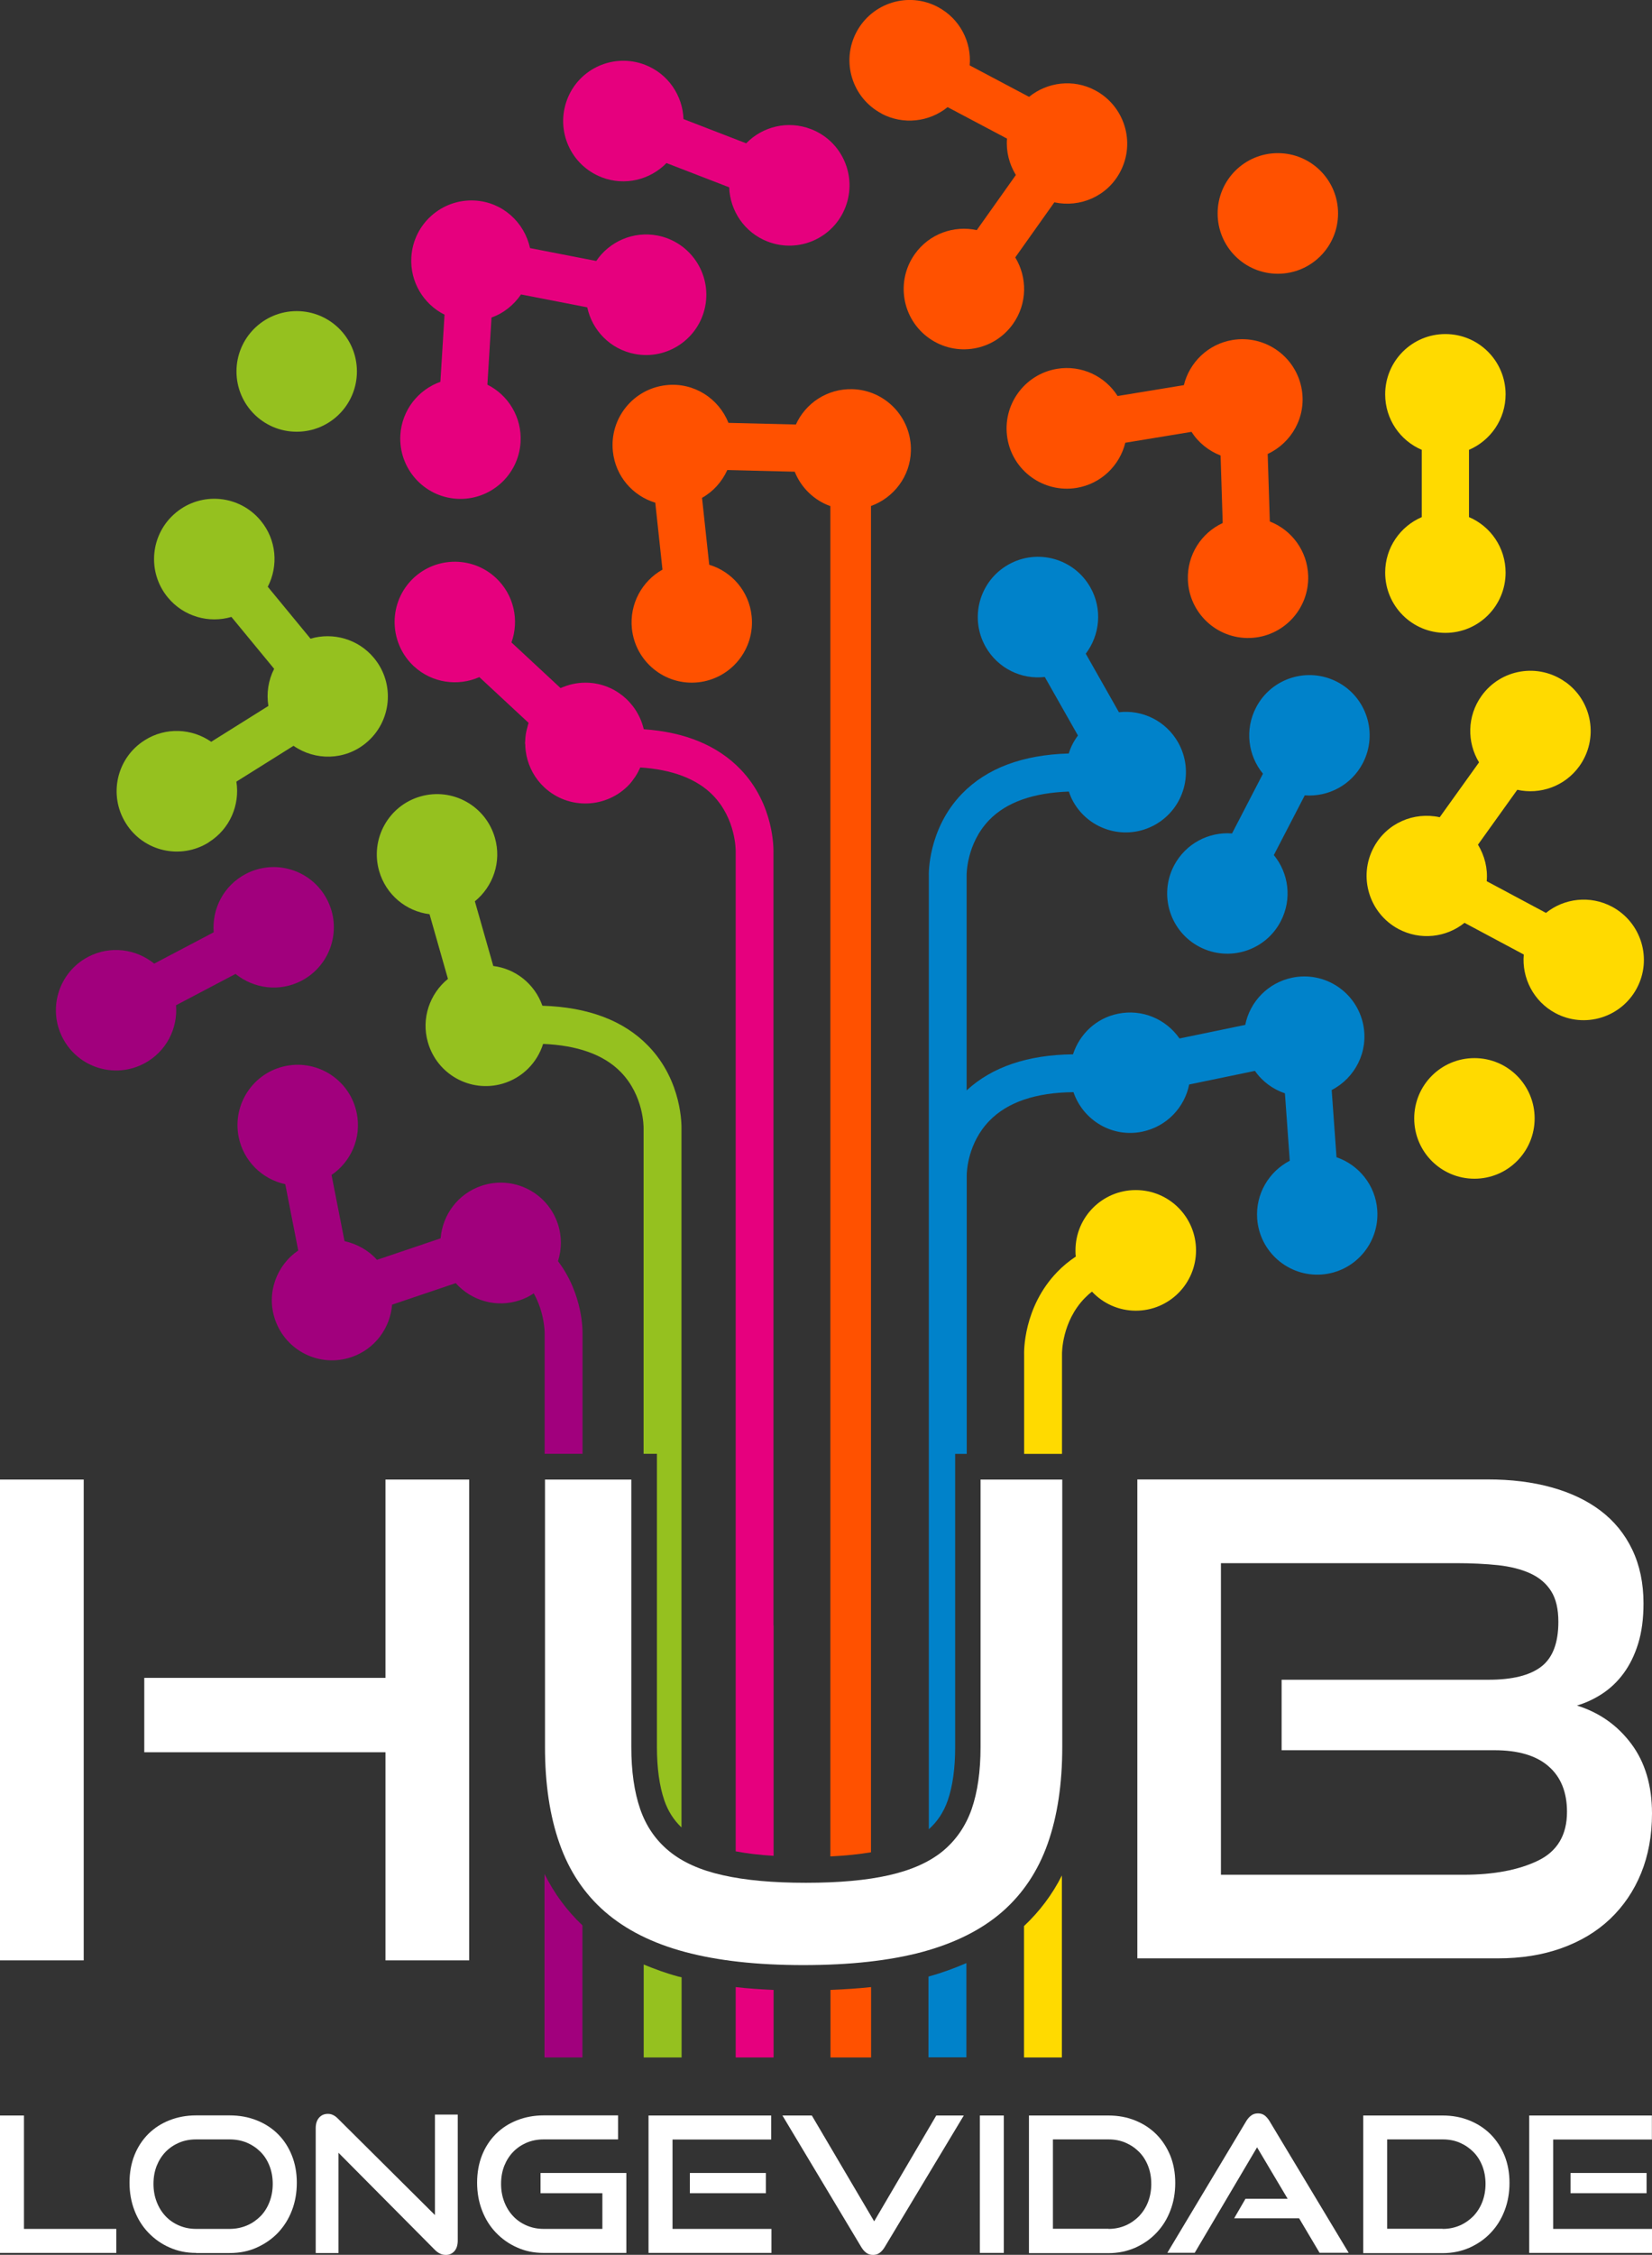 <svg width="140" height="191" viewBox="0 0 140 191" fill="none" xmlns="http://www.w3.org/2000/svg">
<rect x="0" y="0" width="140" height="191" fill="#333333" stroke="none"/>
<g clip-path="url(#clip0_105_8)">
<path d="M0 166.058V125.33H7.094V166.058H0ZM32.669 166.058V148.429H12.227V142.128H32.669V125.33H39.763V166.058H32.669Z" fill="white"/>
<path d="M83.097 125.33H90.022V147.988C90.022 151.113 89.611 153.838 88.791 156.162C87.97 158.486 86.689 160.409 84.939 161.941C83.188 163.464 80.926 164.596 78.155 165.347C75.383 166.088 72.021 166.459 68.079 166.459C64.137 166.459 60.825 166.088 58.053 165.347C55.282 164.606 53.02 163.464 51.269 161.941C49.518 160.419 48.238 158.496 47.417 156.162C46.597 153.838 46.186 151.113 46.186 147.988V125.33H53.501V147.988C53.501 150.031 53.751 151.784 54.251 153.237C54.751 154.689 55.572 155.881 56.712 156.813C57.843 157.744 59.364 158.425 61.265 158.846C63.166 159.277 65.507 159.487 68.299 159.487C71.091 159.487 73.432 159.277 75.333 158.846C77.234 158.415 78.745 157.744 79.886 156.813C81.016 155.881 81.837 154.689 82.347 153.237C82.847 151.784 83.097 150.041 83.097 147.988V125.33Z" fill="white"/>
<path d="M96.385 165.888V125.32H126.092C128.063 125.32 129.864 125.54 131.485 125.991C133.106 126.442 134.487 127.093 135.648 127.974C136.798 128.846 137.699 129.948 138.329 131.27C138.959 132.592 139.28 134.105 139.28 135.818C139.28 137.12 139.129 138.252 138.829 139.223C138.529 140.195 138.119 141.026 137.599 141.737C137.078 142.449 136.468 143.02 135.788 143.47C135.097 143.921 134.387 144.252 133.636 144.472C135.537 145.063 137.068 146.145 138.239 147.707C139.41 149.27 140 151.243 140 153.617C140 155.481 139.69 157.163 139.079 158.666C138.469 160.168 137.589 161.461 136.458 162.542C135.317 163.624 133.947 164.446 132.326 165.027C130.705 165.607 128.914 165.888 126.933 165.888H96.385ZM108.612 148.258V142.288H126.152C128.163 142.288 129.654 141.918 130.615 141.177C131.585 140.435 132.065 139.163 132.065 137.38C132.065 136.298 131.865 135.437 131.455 134.786C131.045 134.135 130.455 133.634 129.694 133.283C128.934 132.933 128.023 132.702 126.953 132.582C125.892 132.472 124.711 132.412 123.411 132.412H103.469V158.806H124.021C126.592 158.806 128.694 158.405 130.334 157.614C131.975 156.823 132.796 155.44 132.796 153.477C132.796 151.814 132.276 150.522 131.235 149.621C130.194 148.709 128.664 148.258 126.652 148.258H108.612Z" fill="white"/>
<path d="M108.292 23.189C111.113 23.189 113.395 20.905 113.395 18.08C113.395 15.256 111.113 12.972 108.292 12.972C105.47 12.972 103.189 15.256 103.189 18.08C103.189 20.905 105.47 23.189 108.292 23.189Z" fill="#FF5100"/>
<path d="M25.144 36.571C27.966 36.571 30.247 34.287 30.247 31.463C30.247 28.638 27.966 26.354 25.144 26.354C22.323 26.354 20.041 28.638 20.041 31.463C20.041 34.287 22.323 36.571 25.144 36.571Z" fill="#95C11F"/>
<path d="M117.387 48.501C117.387 51.326 119.668 53.61 122.49 53.61C125.312 53.61 127.593 51.326 127.593 48.501C127.593 46.388 126.312 44.575 124.491 43.803V38.104C126.312 37.322 127.593 35.52 127.593 33.406C127.593 30.581 125.312 28.297 122.49 28.297C119.668 28.297 117.387 30.581 117.387 33.406C117.387 35.52 118.668 37.333 120.489 38.104V43.803C118.668 44.585 117.387 46.388 117.387 48.501Z" fill="#FFDA00"/>
<path d="M99.487 73.333C98.186 75.837 99.167 78.922 101.668 80.214C104.17 81.507 107.251 80.535 108.542 78.031C109.513 76.158 109.212 73.964 107.952 72.431L110.573 67.373C112.554 67.523 114.525 66.511 115.496 64.638C116.797 62.134 115.816 59.049 113.315 57.757C110.813 56.465 107.732 57.436 106.441 59.94C105.47 61.814 105.77 64.007 107.031 65.54L104.41 70.598C102.429 70.448 100.467 71.46 99.487 73.333Z" fill="#0082CA"/>
<path d="M50.979 15.015C52.95 15.776 55.092 15.236 56.482 13.813L61.795 15.867C61.865 17.85 63.086 19.703 65.057 20.464C67.689 21.476 70.64 20.174 71.651 17.539C72.662 14.905 71.361 11.95 68.729 10.938C66.758 10.177 64.617 10.718 63.236 12.14L57.923 10.087C57.853 8.104 56.632 6.25 54.661 5.489C52.03 4.478 49.078 5.78 48.068 8.414C47.057 11.049 48.358 14.004 50.989 15.015H50.979Z" fill="#E6007E"/>
<path d="M89.581 31.242C86.8 31.703 84.919 34.328 85.369 37.112C85.819 39.897 88.451 41.78 91.232 41.329C93.313 40.989 94.894 39.426 95.365 37.503L100.978 36.581C101.558 37.503 102.439 38.194 103.439 38.585L103.619 44.304C101.818 45.136 100.598 46.989 100.668 49.102C100.758 51.917 103.109 54.131 105.931 54.041C108.742 53.95 110.953 51.596 110.863 48.772C110.793 46.658 109.463 44.895 107.612 44.174L107.431 38.454C109.453 37.513 110.703 35.329 110.323 33.015C109.863 30.231 107.241 28.348 104.46 28.798C102.379 29.139 100.798 30.701 100.327 32.625L94.714 33.546C93.654 31.873 91.662 30.902 89.581 31.242Z" fill="#FF5100"/>
<path d="M33.929 36.842C33.759 39.656 35.901 42.081 38.712 42.251C41.524 42.421 43.945 40.278 44.115 37.463C44.245 35.359 43.075 33.466 41.304 32.585L41.654 26.895C42.684 26.535 43.545 25.833 44.155 24.942L49.768 26.034C50.179 27.977 51.71 29.58 53.781 29.98C56.542 30.521 59.224 28.708 59.764 25.944C60.304 23.179 58.493 20.494 55.732 19.953C53.661 19.553 51.639 20.464 50.529 22.107L44.916 21.015C44.445 18.832 42.594 17.129 40.263 16.988C37.451 16.818 35.03 18.962 34.86 21.776C34.73 23.88 35.901 25.773 37.672 26.655L37.321 32.344C35.45 33.005 34.059 34.738 33.929 36.842Z" fill="#E6007E"/>
<path d="M74.703 9.626C76.564 10.608 78.765 10.327 80.306 9.075L85.339 11.74C85.249 12.832 85.529 13.903 86.089 14.825L82.777 19.493C80.836 19.072 78.745 19.803 77.524 21.526C75.893 23.83 76.434 27.015 78.735 28.648C81.036 30.281 84.218 29.74 85.849 27.436C87.07 25.713 87.07 23.499 86.039 21.806L89.351 17.139C91.532 17.61 93.844 16.628 94.934 14.554C96.255 12.06 95.294 8.975 92.813 7.653C90.952 6.661 88.751 6.952 87.21 8.204L82.177 5.539C82.347 3.556 81.347 1.583 79.475 0.591C76.984 -0.731 73.902 0.23 72.582 2.715C71.261 5.209 72.211 8.294 74.703 9.616V9.626Z" fill="#FF5100"/>
<path d="M0 190.84V179.2H2.031V188.806H9.856V190.84H0Z" fill="white"/>
<path d="M16.619 190.84C15.809 190.84 15.059 190.689 14.368 190.379C13.678 190.078 13.088 189.658 12.577 189.127C12.067 188.596 11.677 187.975 11.396 187.244C11.116 186.523 10.976 185.731 10.976 184.89C10.976 184.048 11.116 183.257 11.396 182.556C11.677 181.855 12.077 181.254 12.577 180.753C13.088 180.252 13.678 179.871 14.368 179.601C15.059 179.33 15.809 179.19 16.619 179.19H19.451C20.292 179.19 21.062 179.33 21.762 179.611C22.463 179.891 23.063 180.282 23.564 180.783C24.064 181.284 24.454 181.885 24.734 182.586C25.014 183.287 25.154 184.058 25.154 184.9C25.154 185.741 25.014 186.533 24.734 187.254C24.454 187.985 24.054 188.606 23.553 189.137C23.043 189.668 22.443 190.078 21.752 190.389C21.062 190.7 20.302 190.85 19.461 190.85H16.63L16.619 190.84ZM19.451 188.806C19.981 188.806 20.472 188.706 20.922 188.516C21.372 188.326 21.752 188.055 22.083 187.725C22.413 187.384 22.663 186.983 22.843 186.512C23.023 186.042 23.113 185.531 23.113 184.99C23.113 184.449 23.023 183.938 22.843 183.477C22.663 183.017 22.413 182.616 22.083 182.285C21.752 181.955 21.372 181.694 20.922 181.504C20.472 181.314 19.981 181.224 19.451 181.224H16.619C16.099 181.224 15.619 181.314 15.169 181.504C14.728 181.694 14.348 181.955 14.028 182.285C13.708 182.616 13.458 183.017 13.278 183.467C13.098 183.928 13.007 184.429 13.007 184.99C13.007 185.551 13.098 186.042 13.278 186.512C13.458 186.983 13.708 187.384 14.028 187.725C14.348 188.065 14.728 188.326 15.169 188.516C15.609 188.706 16.089 188.806 16.619 188.806H19.451Z" fill="white"/>
<path d="M28.686 182.325V190.85H26.755V180.282C26.755 179.911 26.845 179.611 27.035 179.391C27.226 179.17 27.476 179.06 27.796 179.06C27.946 179.06 28.086 179.09 28.226 179.16C28.366 179.22 28.506 179.33 28.656 179.481L36.861 187.634V179.12H38.792V189.788C38.792 190.169 38.702 190.469 38.512 190.689C38.322 190.9 38.082 191.01 37.782 191.01C37.451 191.01 37.141 190.87 36.851 190.579L28.676 182.346L28.686 182.325Z" fill="white"/>
<path d="M46.066 190.84C45.256 190.84 44.505 190.689 43.825 190.379C43.135 190.078 42.544 189.658 42.034 189.127C41.524 188.596 41.133 187.975 40.853 187.244C40.573 186.523 40.433 185.731 40.433 184.89C40.433 184.048 40.573 183.257 40.853 182.556C41.133 181.855 41.534 181.254 42.034 180.753C42.544 180.252 43.135 179.871 43.825 179.601C44.515 179.33 45.266 179.19 46.076 179.19H52.38V181.224H46.076C45.556 181.224 45.076 181.314 44.626 181.504C44.185 181.694 43.805 181.955 43.485 182.285C43.165 182.616 42.914 183.017 42.734 183.467C42.554 183.928 42.464 184.429 42.464 184.99C42.464 185.551 42.554 186.042 42.734 186.512C42.914 186.983 43.165 187.384 43.485 187.725C43.805 188.065 44.185 188.326 44.626 188.516C45.066 188.706 45.546 188.806 46.076 188.806H51.049V185.781H45.806V184.068H53.08V190.84H46.066Z" fill="white"/>
<path d="M54.961 190.84V179.2H65.357V181.234H56.993V188.806H65.377V190.84H54.961ZM58.463 185.781V184.068H64.907V185.781H58.463Z" fill="white"/>
<path d="M66.318 179.2H68.799L74.082 188.165L79.345 179.2H81.677L74.973 190.349C74.853 190.549 74.713 190.71 74.553 190.83C74.392 190.95 74.202 191.01 73.992 191.01C73.772 191.01 73.572 190.95 73.412 190.83C73.252 190.71 73.112 190.549 72.992 190.349L66.308 179.2H66.318Z" fill="white"/>
<path d="M83.037 190.84V179.2H85.069V190.84H83.037Z" fill="white"/>
<path d="M87.2 190.84V179.2H93.934C94.754 179.2 95.515 179.34 96.205 179.621C96.895 179.901 97.496 180.292 97.996 180.793C98.496 181.294 98.886 181.895 99.177 182.596C99.457 183.297 99.597 184.068 99.597 184.91C99.597 185.751 99.457 186.543 99.177 187.264C98.897 187.995 98.506 188.616 97.996 189.147C97.496 189.678 96.895 190.088 96.205 190.399C95.515 190.7 94.754 190.86 93.934 190.86H87.2V190.84ZM93.944 188.806C94.464 188.806 94.944 188.706 95.385 188.516C95.825 188.326 96.205 188.055 96.535 187.725C96.855 187.384 97.115 186.983 97.296 186.512C97.476 186.042 97.566 185.531 97.566 184.99C97.566 184.449 97.476 183.938 97.296 183.477C97.115 183.017 96.865 182.616 96.535 182.285C96.205 181.955 95.825 181.694 95.385 181.504C94.944 181.314 94.464 181.224 93.944 181.224H89.231V188.796H93.944V188.806Z" fill="white"/>
<path d="M111.834 190.84L110.093 187.905H104.59L105.55 186.252H109.122L106.531 181.895L101.248 190.83H98.927L105.61 179.681C105.73 179.481 105.87 179.32 106.031 179.2C106.191 179.08 106.381 179.02 106.611 179.02C106.841 179.02 107.021 179.08 107.181 179.2C107.331 179.32 107.471 179.481 107.591 179.681L114.295 190.83H111.844L111.834 190.84Z" fill="white"/>
<path d="M115.526 190.84V179.2H122.26C123.08 179.2 123.841 179.34 124.531 179.621C125.222 179.901 125.822 180.292 126.322 180.793C126.822 181.294 127.213 181.895 127.503 182.596C127.783 183.297 127.923 184.068 127.923 184.91C127.923 185.751 127.783 186.543 127.503 187.264C127.223 187.995 126.832 188.616 126.322 189.147C125.822 189.678 125.222 190.088 124.531 190.399C123.841 190.7 123.08 190.86 122.26 190.86H115.526V190.84ZM122.27 188.806C122.79 188.806 123.27 188.706 123.711 188.516C124.151 188.326 124.531 188.055 124.861 187.725C125.182 187.384 125.442 186.983 125.622 186.512C125.802 186.042 125.892 185.531 125.892 184.99C125.892 184.449 125.802 183.938 125.622 183.477C125.442 183.017 125.192 182.616 124.861 182.285C124.531 181.955 124.151 181.694 123.711 181.504C123.27 181.314 122.79 181.224 122.27 181.224H117.557V188.796H122.27V188.806Z" fill="white"/>
<path d="M129.594 190.84V179.2H139.99V181.234H131.625V188.806H140.01V190.84H129.594ZM133.096 185.781V184.068H139.54V185.781H133.096Z" fill="white"/>
<path d="M124.951 89.63C122.13 89.63 119.849 91.914 119.849 94.739C119.849 97.564 122.13 99.847 124.951 99.847C127.773 99.847 130.054 97.564 130.054 94.739C130.054 91.914 127.773 89.63 124.951 89.63Z" fill="#FFDA00"/>
<path d="M25.565 83.069C28.056 81.757 29.017 78.672 27.706 76.178C26.395 73.683 23.313 72.722 20.822 74.034C18.951 75.016 17.95 76.989 18.11 78.972L13.068 81.627C11.527 80.375 9.335 80.074 7.464 81.056C4.973 82.368 4.012 85.453 5.323 87.947C6.634 90.442 9.716 91.403 12.207 90.091C14.078 89.109 15.079 87.136 14.918 85.153L19.961 82.498C21.502 83.75 23.694 84.051 25.565 83.069Z" fill="#A1007D"/>
<path d="M132.666 57.777C130.374 56.134 127.193 56.655 125.552 58.949C124.321 60.662 124.311 62.885 125.342 64.578L122.01 69.226C119.828 68.745 117.517 69.717 116.417 71.78C115.086 74.264 116.026 77.36 118.508 78.692C120.369 79.683 122.57 79.413 124.111 78.171L129.134 80.856C128.954 82.829 129.954 84.822 131.805 85.814C134.287 87.146 137.379 86.204 138.709 83.72C140.04 81.236 139.099 78.141 136.618 76.809C134.757 75.817 132.556 76.088 131.015 77.33L125.992 74.645C126.092 73.553 125.812 72.481 125.252 71.55L128.583 66.902C130.515 67.333 132.616 66.612 133.846 64.899C135.487 62.605 134.967 59.419 132.676 57.777H132.666Z" fill="#FFDA00"/>
<path d="M17.7 71.34C19.491 70.218 20.342 68.174 20.032 66.211L24.874 63.176C26.705 64.448 29.217 64.428 31.018 62.935C33.189 61.142 33.499 57.917 31.698 55.743C30.357 54.121 28.216 53.54 26.315 54.101L22.693 49.703C23.604 47.94 23.443 45.727 22.093 44.104C20.302 41.93 17.08 41.62 14.909 43.423C12.737 45.216 12.427 48.441 14.228 50.615C15.569 52.237 17.71 52.819 19.611 52.258L23.233 56.655C22.733 57.627 22.573 58.728 22.743 59.8L17.9 62.835C16.269 61.703 14.058 61.573 12.277 62.695C9.886 64.188 9.165 67.343 10.666 69.737C12.157 72.131 15.309 72.852 17.7 71.35V71.34Z" fill="#95C11F"/>
<path d="M46.146 158.736V174.282H49.358V163.093C48.047 161.851 46.967 160.399 46.146 158.736Z" fill="#A1007D"/>
<path d="M65.547 137.681V79.032V72.161C65.547 72.001 65.647 68.154 62.736 65.149C60.795 63.146 58.053 62.014 54.561 61.773C54.561 61.743 54.531 61.703 54.531 61.673C53.971 59.47 51.99 57.827 49.608 57.827C48.858 57.827 48.157 57.997 47.507 58.288L43.345 54.421C44.015 52.548 43.565 50.384 42.014 48.942C39.953 47.029 36.721 47.149 34.8 49.212C32.889 51.276 33.009 54.511 35.07 56.435C36.621 57.867 38.812 58.157 40.623 57.356L44.796 61.233C44.756 61.353 44.726 61.473 44.696 61.593C44.656 61.743 44.615 61.894 44.586 62.044C44.535 62.304 44.515 62.565 44.505 62.815C44.505 62.855 44.495 62.885 44.495 62.925C44.495 62.975 44.505 63.026 44.515 63.076C44.515 63.336 44.545 63.607 44.596 63.867C44.596 63.907 44.605 63.947 44.615 63.997C44.826 64.999 45.326 65.951 46.136 66.702C48.197 68.615 51.429 68.495 53.35 66.431C53.521 66.241 53.661 66.041 53.801 65.84C53.821 65.82 53.841 65.8 53.851 65.77C54.001 65.54 54.131 65.299 54.241 65.049C54.241 65.029 54.261 65.019 54.261 65.009C56.943 65.189 59.024 65.951 60.404 67.353C62.376 69.366 62.346 72.041 62.346 72.111V156.823C63.296 157.003 64.367 157.133 65.558 157.203V137.681H65.547Z" fill="#E6007E"/>
<path d="M77.194 38.194C77.264 35.379 75.033 33.035 72.221 32.965C70.11 32.915 68.269 34.147 67.449 35.96L61.735 35.82C60.905 33.746 58.804 32.374 56.472 32.625C53.671 32.925 51.639 35.439 51.94 38.244C52.16 40.348 53.631 42.01 55.532 42.581L56.142 48.251C54.411 49.222 53.331 51.156 53.551 53.259C53.851 56.064 56.362 58.097 59.164 57.797C61.965 57.496 63.997 54.982 63.696 52.177C63.476 50.074 62.005 48.411 60.104 47.84L59.494 42.171C60.445 41.64 61.185 40.808 61.635 39.817L67.349 39.957C67.889 41.309 68.989 42.381 70.37 42.872V142.519V157.253C71.641 157.193 72.792 157.073 73.812 156.903V137.681V42.862C75.733 42.171 77.144 40.358 77.194 38.194Z" fill="#FF5100"/>
<path d="M86.78 163.153V174.282H89.991V158.866C89.171 160.499 88.08 161.931 86.78 163.153Z" fill="#FFDA00"/>
<path d="M70.38 168.562V174.282H73.822V168.322C72.731 168.442 71.581 168.512 70.38 168.562Z" fill="#FF5100"/>
<path d="M78.715 167.431C78.715 167.431 78.695 167.431 78.685 167.431V174.272H81.897V166.289C80.896 166.719 79.856 167.11 78.715 167.421V167.431Z" fill="#0082CA"/>
<path d="M62.346 168.322V174.282H65.558V168.562C64.447 168.512 63.366 168.442 62.346 168.322Z" fill="#E6007E"/>
<path d="M57.493 167.431C56.442 167.15 55.472 166.789 54.551 166.409V174.282H57.763V167.491C57.673 167.471 57.583 167.451 57.493 167.431Z" fill="#95C11F"/>
<path d="M57.753 137.681V104.725V95.61C57.753 95.45 57.853 91.603 54.941 88.599C52.86 86.445 49.839 85.313 45.966 85.193C45.306 83.33 43.675 82.058 41.804 81.827L40.243 76.348C41.784 75.096 42.524 73.002 41.944 70.979C41.173 68.264 38.352 66.692 35.64 67.463C32.929 68.234 31.358 71.059 32.128 73.774C32.709 75.807 34.43 77.199 36.401 77.44L37.962 82.919C36.421 84.171 35.68 86.264 36.261 88.288C37.031 91.002 39.853 92.575 42.564 91.804C44.275 91.313 45.526 90.011 46.026 88.428C48.918 88.548 51.149 89.32 52.6 90.802C54.571 92.816 54.541 95.49 54.541 95.56V123.146H55.672V147.978C55.672 149.771 55.882 151.293 56.302 152.516C56.622 153.437 57.103 154.178 57.753 154.799V137.681Z" fill="#95C11F"/>
<path d="M96.245 100.809C93.423 100.809 91.142 103.093 91.142 105.917C91.142 106.088 91.142 106.268 91.172 106.438C90.602 106.819 90.072 107.25 89.601 107.741C86.689 110.746 86.78 114.592 86.79 114.752V116.155V123.156H90.001V114.702C90.001 114.632 89.971 111.958 91.942 109.944C92.133 109.754 92.323 109.574 92.543 109.413C93.473 110.405 94.794 111.026 96.255 111.026C99.077 111.026 101.358 108.742 101.358 105.917C101.358 103.093 99.077 100.809 96.255 100.809H96.245Z" fill="#FFDA00"/>
<path d="M113.265 98.044L112.854 92.335C114.836 91.313 115.996 89.079 115.526 86.785C114.956 84.021 112.254 82.248 109.503 82.819C107.441 83.249 105.921 84.862 105.53 86.816L99.957 87.967C98.826 86.335 96.795 85.443 94.734 85.874C92.873 86.254 91.482 87.617 90.932 89.31C87.09 89.35 84.068 90.381 81.917 92.365V76.298V74.144C81.917 74.114 81.887 71.48 83.828 69.466C85.299 67.944 87.59 67.153 90.582 67.052C90.682 67.353 90.802 67.643 90.962 67.924C92.353 70.378 95.465 71.239 97.916 69.847C100.367 68.455 101.228 65.34 99.837 62.885C98.796 61.052 96.795 60.101 94.824 60.331L92.013 55.373C93.213 53.8 93.443 51.586 92.403 49.753C91.012 47.299 87.9 46.438 85.449 47.83C82.997 49.222 82.137 52.338 83.528 54.792C84.568 56.625 86.57 57.577 88.541 57.346L91.352 62.304C91.002 62.765 90.742 63.276 90.572 63.827C86.669 63.937 83.628 65.069 81.527 67.233C78.615 70.238 78.705 74.084 78.715 74.194V154.95C79.435 154.309 79.976 153.497 80.316 152.516C80.736 151.304 80.946 149.781 80.946 147.988V123.156H81.927V103.523V99.557C81.927 99.206 82.027 96.822 83.838 94.949C85.379 93.356 87.78 92.545 90.972 92.515C91.793 94.909 94.264 96.391 96.805 95.861C98.867 95.43 100.387 93.817 100.778 91.864L106.351 90.712C106.971 91.614 107.872 92.265 108.892 92.615L109.302 98.325C107.541 99.236 106.391 101.129 106.541 103.233C106.741 106.048 109.192 108.161 111.994 107.961C114.806 107.761 116.917 105.306 116.717 102.502C116.567 100.398 115.156 98.685 113.285 98.034L113.265 98.044Z" fill="#0082CA"/>
<path d="M45.226 109.544C46.166 111.226 46.156 112.879 46.156 112.929V123.146H49.368V115.373V112.979C49.368 112.829 49.438 109.664 47.287 106.829C47.607 105.827 47.627 104.725 47.267 103.654C46.367 100.979 43.475 99.547 40.803 100.448C38.802 101.119 37.501 102.912 37.341 104.896L31.948 106.719C31.228 105.907 30.247 105.367 29.197 105.136L28.096 99.527C29.737 98.415 30.648 96.391 30.237 94.318C29.697 91.553 27.015 89.75 24.244 90.291C21.482 90.832 19.681 93.517 20.221 96.291C20.632 98.365 22.233 99.897 24.174 100.308L25.274 105.927C23.433 107.18 22.553 109.544 23.303 111.757C24.204 114.432 27.096 115.864 29.767 114.963C31.768 114.292 33.069 112.499 33.229 110.515L38.622 108.692C39.943 110.175 42.064 110.816 44.065 110.135C44.495 109.994 44.886 109.794 45.236 109.554L45.226 109.544Z" fill="#A1007D"/>
</g>
<defs>
<clipPath id="clip0_105_8">
<rect width="140" height="191" fill="white"/>
</clipPath>
</defs>
</svg>
